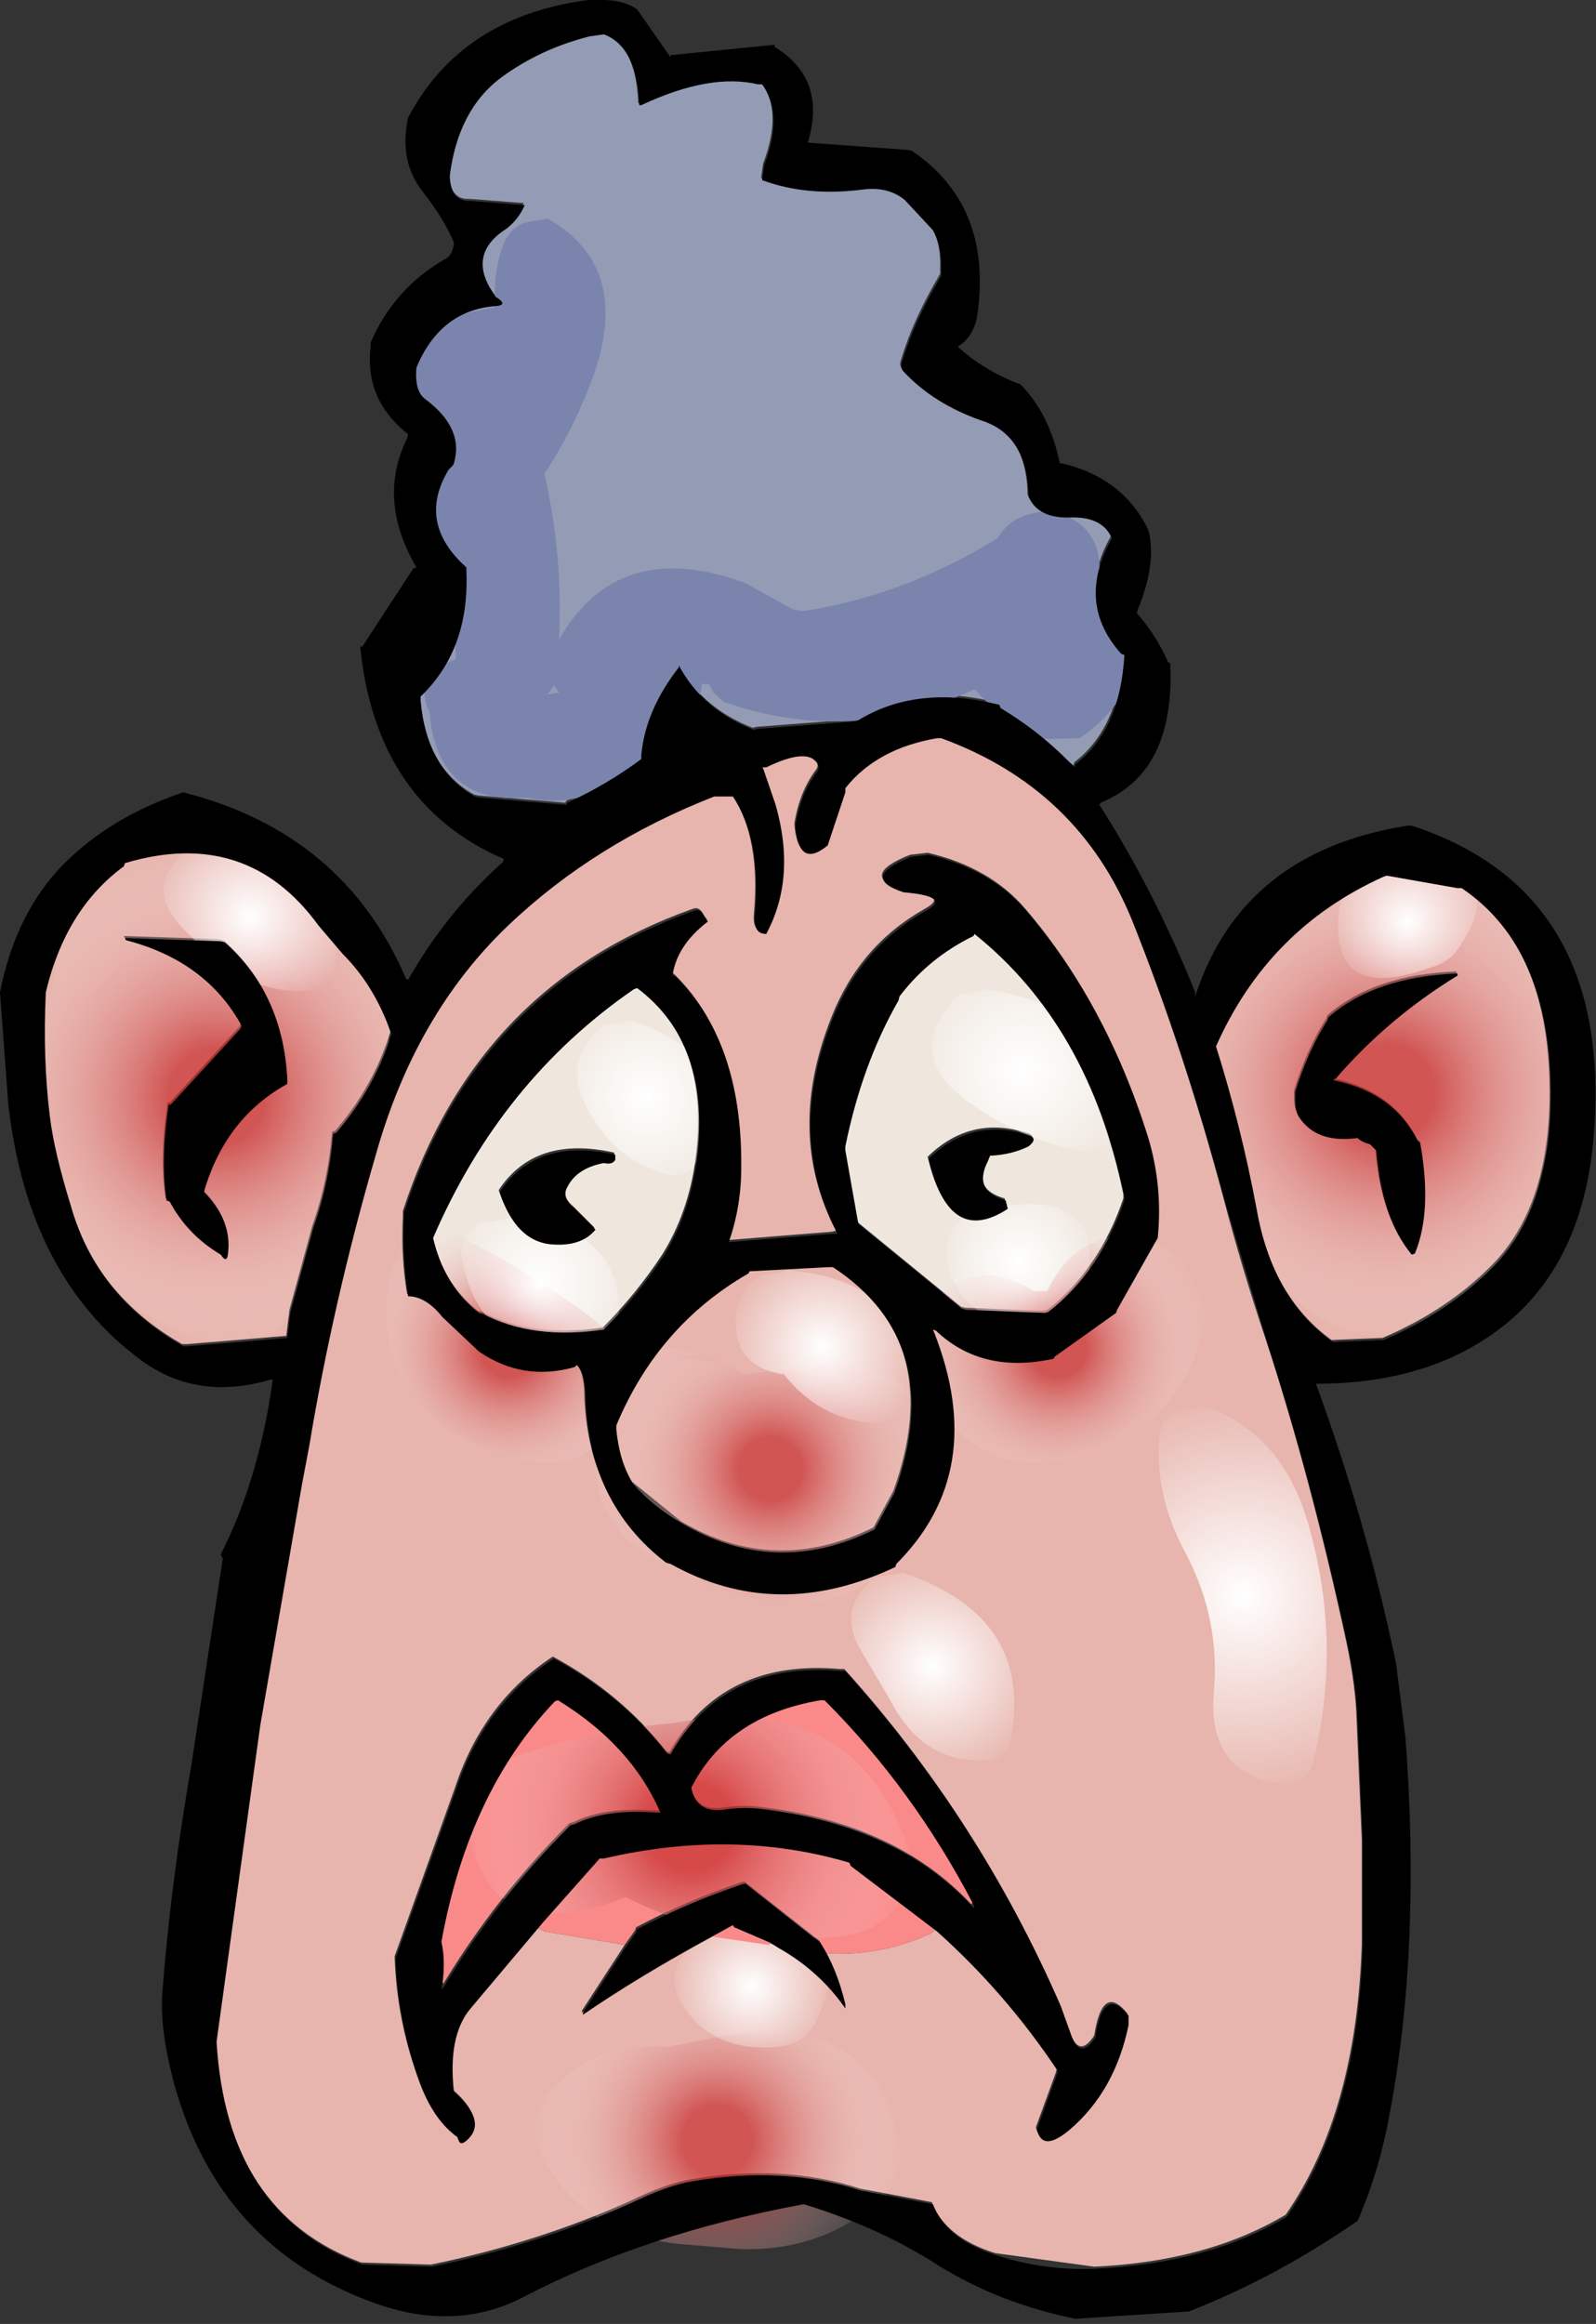 <?xml version="1.0" encoding="UTF-8" standalone="no"?>
<svg xmlns:xlink="http://www.w3.org/1999/xlink" height="111.6px" width="76.65px" xmlns="http://www.w3.org/2000/svg">
  <rect width="100%" height="100%" fill="#333333" stroke="none"/>
  <g transform="matrix(1.0, 0.0, 0.0, 1.0, 33.3, 70.0)">
    <path d="M3.35 -62.15 L3.25 -61.45 Q5.4 -60.65 8.1 -61.0 9.3 -61.15 10.1 -60.5 L11.45 -59.05 Q11.9 -58.3 11.85 -57.05 L11.85 -56.85 Q10.55 -54.65 10.0 -52.8 9.85 -52.45 10.05 -52.25 11.5 -50.7 13.8 -49.9 16.0 -49.2 16.05 -46.25 16.5 -45.2 18.05 -45.25 19.6 -45.3 20.05 -44.25 18.3 -41.15 20.5 -38.7 L20.65 -38.65 Q20.45 -35.05 18.3 -33.4 L18.25 -33.25 14.7 -36.1 14.65 -36.25 Q10.7 -37.25 7.85 -35.5 L7.65 -35.45 3.05 -35.1 2.85 -35.05 Q0.4 -36.0 -0.75 -38.15 L-0.75 -38.05 Q-2.35 -36.0 -2.55 -33.85 L-2.55 -33.65 Q-4.15 -32.45 -6.1 -31.55 L-6.15 -31.45 -10.35 -31.8 -10.55 -31.85 Q-12.85 -33.15 -13.15 -36.45 L-13.15 -36.65 Q-10.8 -38.9 -10.95 -42.65 L-10.95 -42.85 Q-13.35 -45.0 -11.8 -47.55 L-11.6 -47.75 -11.55 -47.85 Q-11.05 -49.55 -12.95 -50.95 -13.45 -51.35 -13.35 -52.45 -12.2 -55.2 -9.55 -55.4 -8.9 -55.45 -9.55 -55.85 -11.0 -57.85 -9.05 -59.1 -8.45 -59.55 -8.15 -60.25 L-10.75 -60.45 Q-11.7 -60.4 -11.75 -61.65 -11.35 -64.85 -9.25 -66.4 -7.4 -67.75 -5.05 -68.35 L-4.35 -68.45 Q-2.75 -67.85 -2.65 -65.05 L-2.55 -65.05 Q0.75 -66.6 3.05 -66.05 L3.25 -66.05 Q4.3 -64.65 3.35 -62.15" fill="#949cb5" fill-rule="evenodd" stroke="none"/>
    <path d="M33.25 -28.05 L36.65 -27.45 36.85 -27.45 Q40.85 -24.75 41.1 -18.45 41.35 -12.35 38.4 -9.3 36.25 -7.1 33.1 -5.75 L30.65 -5.65 Q27.75 -7.75 27.0 -12.05 26.25 -16.05 25.05 -19.85 27.55 -25.5 33.1 -28.0 L33.25 -28.05 M7.25 -32.25 Q8.75 -34.15 11.65 -34.65 L11.85 -34.65 Q18.45 -32.25 21.05 -25.85 23.55 -19.6 25.45 -12.5 26.35 -9.05 27.5 -5.65 29.65 0.95 31.35 8.8 31.8 10.9 31.85 12.55 L32.1 18.35 32.1 23.35 Q31.85 31.45 28.45 36.35 24.7 38.6 19.25 38.85 L14.5 38.2 Q12.1 37.45 11.45 35.75 L8.0 35.1 Q4.35 33.9 -0.1 34.65 -1.3 34.85 -3.05 35.7 -7.5 37.7 -12.6 38.75 L-15.95 38.65 Q-22.45 36.25 -22.95 27.95 -22.0 20.0 -20.85 12.75 L-18.85 1.2 -18.5 -0.65 Q-17.35 -7.6 -15.3 -14.65 -13.4 -21.4 -8.95 -25.65 -4.8 -29.6 0.95 -31.85 L1.85 -31.85 Q3.25 -29.75 2.9 -26.05 2.85 -25.25 3.45 -25.25 4.9 -27.95 3.9 -31.45 L3.3 -33.2 3.45 -33.25 Q5.1 -34.05 5.7 -33.65 6.1 -33.35 5.9 -33.05 5.1 -32.0 4.85 -30.45 5.0 -28.35 6.4 -29.5 L6.45 -29.65 7.25 -32.05 7.25 -32.25 M0.65 -25.85 L0.5 -26.05 Q0.3 -26.5 -0.05 -26.35 -10.45 -22.65 -13.95 -11.85 L-13.95 -11.65 Q-14.05 -9.55 -13.75 -7.85 -12.9 -7.85 -12.1 -6.85 L-10.35 -5.2 Q-8.25 -3.75 -5.75 -4.45 L-5.6 -4.5 Q-5.3 -4.15 -5.25 -3.25 -5.15 2.05 -1.35 4.95 L-1.15 5.0 Q3.95 7.85 9.65 5.15 L9.7 5.0 Q14.15 0.55 11.5 -6.15 L11.6 -6.2 Q13.8 -4.1 17.25 -4.85 L17.3 -4.95 Q18.95 -5.85 20.25 -7.05 L20.3 -7.2 22.25 -10.65 Q22.5 -13.1 21.8 -15.45 19.8 -21.85 15.95 -26.35 14.25 -28.35 11.25 -29.05 L10.4 -28.95 Q7.9 -27.95 10.05 -27.25 12.4 -27.05 11.1 -26.35 8.0 -24.6 6.65 -21.2 4.4 -15.6 6.85 -10.9 L6.65 -10.85 1.65 -10.45 Q2.25 -12.15 2.25 -14.05 2.3 -20.1 -0.95 -23.25 L-1.05 -23.25 Q-0.85 -24.7 0.65 -25.85 M2.65 -9.05 L6.45 -9.25 6.65 -9.25 Q12.2 -5.6 9.6 1.6 L8.65 3.35 Q3.9 5.7 -0.6 3.05 L-2.95 1.15 Q-3.6 0.1 -3.75 -1.45 L-3.75 -1.65 Q-1.75 -6.45 2.6 -8.95 L2.65 -9.05 M36.65 -23.25 L36.65 -23.35 Q32.7 -23.2 30.45 -21.25 L30.4 -21.1 Q29.45 -19.6 28.85 -17.65 L28.85 -17.25 Q28.85 -16.65 29.15 -16.3 30.0 -15.2 31.85 -15.45 32.05 -15.25 32.45 -15.15 L32.75 -14.85 Q33.0 -11.6 34.45 -9.85 L34.6 -9.9 Q35.45 -11.95 34.85 -15.25 34.75 -15.25 34.75 -15.3 33.6 -17.6 30.8 -18.2 L30.8 -18.3 Q33.3 -21.2 36.65 -23.25 M11.65 22.65 Q14.95 25.6 17.45 29.35 L17.4 29.55 16.45 32.15 Q16.7 33.3 18.05 32.15 20.2 30.3 20.85 27.15 L20.85 26.7 Q19.65 25.2 19.25 27.75 18.5 28.9 18.05 27.5 L17.6 26.25 Q13.7 17.3 7.25 10.15 L7.05 10.15 Q1.4 9.65 -1.15 14.15 L-1.3 14.1 Q-3.5 11.3 -6.75 9.55 -10.1 11.75 -11.45 15.85 L-14.35 23.95 Q-14.25 27.05 -13.15 30.0 -12.5 31.75 -11.35 32.55 -11.3 33.0 -10.95 32.7 -9.9 31.8 -11.55 30.35 -11.85 27.65 -10.75 26.35 L-7.55 22.55 -7.15 22.75 -3.3 23.4 -5.35 26.55 -5.35 26.65 Q-2.65 24.8 0.85 22.9 L3.6 23.3 4.05 23.45 Q6.0 24.55 7.25 26.35 L7.25 26.15 Q6.85 24.45 6.05 23.2 L6.4 23.8 Q9.0 23.95 11.4 22.85 L11.65 22.65 M-27.35 -28.65 Q-21.5 -30.4 -18.05 -25.65 L-16.9 -24.3 Q-15.35 -22.75 -14.55 -20.45 -15.35 -17.85 -17.2 -15.7 L-17.35 -15.65 Q-17.55 -13.25 -18.3 -11.15 L-19.4 -7.1 -19.55 -5.85 -24.35 -5.45 -24.55 -5.45 Q-28.7 -7.8 -29.95 -12.2 -30.75 -14.8 -30.95 -16.45 -31.3 -19.2 -31.15 -22.45 -30.2 -26.45 -27.4 -28.5 L-27.35 -28.65 M-22.55 -24.85 L-22.75 -24.9 -27.35 -25.05 -27.3 -24.95 Q-23.45 -23.95 -21.75 -20.85 L-21.8 -20.7 -25.15 -17.05 -25.25 -17.05 Q-25.65 -14.4 -25.35 -12.45 L-25.2 -12.4 Q-24.35 -10.8 -22.75 -9.85 -22.45 -9.4 -22.4 -9.9 -22.2 -11.5 -23.55 -12.85 L-23.5 -13.05 Q-22.45 -16.45 -19.55 -18.05 L-19.55 -18.25 Q-19.75 -22.35 -22.55 -24.85" fill="#e7b5ad" fill-rule="evenodd" stroke="none"/>
    <path d="M13.45 -25.25 Q18.95 -20.85 20.65 -12.65 L20.65 -12.45 Q19.5 -9.05 17.0 -7.1 L16.85 -7.05 13.05 -7.2 12.85 -7.25 7.9 -11.3 7.85 -11.45 7.25 -14.85 7.25 -15.05 Q8.05 -19.0 9.8 -22.05 L9.85 -22.25 Q11.25 -24.1 13.4 -25.15 L13.45 -25.25 M16.05 -15.05 Q16.55 -15.45 16.0 -15.6 13.3 -16.45 11.25 -14.45 L11.3 -14.25 Q12.3 -10.25 15.05 -12.05 L14.95 -12.45 Q13.35 -12.9 14.1 -14.35 L14.2 -14.6 Q15.25 -14.65 16.05 -15.05 M-2.75 -22.65 Q0.85 -19.95 0.1 -14.3 -0.25 -11.75 -1.5 -9.75 -2.75 -7.85 -4.35 -6.25 -7.75 -5.75 -10.15 -7.0 L-10.35 -7.05 Q-11.95 -8.3 -12.5 -10.45 L-12.55 -10.65 Q-9.3 -18.2 -2.9 -22.6 L-2.75 -22.65 M-4.35 -14.25 Q-3.95 -14.15 -3.8 -14.4 L-3.8 -14.65 Q-7.6 -15.5 -9.35 -12.85 -8.6 -10.55 -6.95 -10.35 -5.45 -10.2 -4.75 -11.05 L-5.75 -12.05 Q-6.4 -12.6 -6.1 -13.1 -5.65 -14.0 -4.35 -14.25" fill="#efe7de" fill-rule="evenodd" stroke="none"/>
    <path d="M6.25 11.55 Q10.5 15.8 13.4 21.35 L13.35 21.45 Q9.75 17.6 3.45 16.8 2.45 16.65 1.45 16.8 0.1 17.0 -0.15 15.75 1.6 12.3 6.05 11.55 L6.25 11.55 M11.65 22.65 L11.4 22.85 Q9.0 23.95 6.4 23.8 L6.05 23.2 2.45 20.35 2.25 20.4 Q-0.4 21.3 -2.75 22.55 L-2.8 22.7 -3.3 23.4 -7.15 22.75 -7.55 22.55 -7.3 22.25 -4.55 19.15 -4.35 19.15 Q1.85 17.7 7.45 19.35 L7.5 19.5 11.65 22.65 M-6.55 11.55 Q-3.05 13.7 -1.65 16.9 L-1.75 16.95 Q-4.25 16.75 -5.75 17.5 L-5.95 17.55 Q-9.45 21.05 -12.0 25.25 L-12.1 25.15 Q-11.95 24.05 -12.15 23.15 -10.85 15.95 -6.7 11.6 L-6.55 11.55" fill="#fa8989" fill-rule="evenodd" stroke="none"/>
    <path d="M-17.9 -25.5 Q-12.4 -21.95 -16.15 -15.75 -18.1 -12.55 -18.7 -8.85 -19.55 -3.85 -24.7 -6.05 -28.7 -7.75 -29.95 -11.7 -32.3 -18.8 -30.0 -25.75 -28.9 -29.15 -25.5 -29.25 -20.5 -30.0 -18.05 -25.85 L-17.9 -25.5" fill="url(#gradient0)" fill-rule="evenodd" stroke="none"/>
    <path d="M34.75 -29.1 L36.0 -29.25 Q41.9 -27.05 41.65 -20.25 41.5 -16.25 40.45 -12.5 39.95 -10.8 38.8 -9.4 33.1 -2.4 27.35 -9.2 26.55 -10.15 26.05 -11.45 24.3 -15.85 25.25 -20.45 26.7 -27.5 33.35 -28.4 33.95 -28.95 34.75 -29.1" fill="url(#gradient1)" fill-rule="evenodd" stroke="none"/>
    <path d="M17.0 -8.0 Q18.2 -10.65 21.0 -10.7 L21.0 -10.75 Q26.5 -9.15 23.6 -3.85 22.8 -2.35 21.35 -1.4 14.55 2.8 10.85 -3.7 9.7 -5.75 11.35 -7.4 13.6 -9.75 16.35 -8.0 L17.0 -8.0" fill="url(#gradient2)" fill-rule="evenodd" stroke="none"/>
    <path d="M-4.7 -0.55 Q-6.2 0.65 -8.25 0.1 -15.55 -1.8 -14.65 -8.45 -14.4 -10.1 -12.75 -10.55 L-11.5 -10.75 Q-8.05 -9.1 -4.8 -6.65 -3.55 -5.7 -3.15 -4.65 -4.05 -4.0 -4.4 -2.6 L-4.7 -0.55" fill="url(#gradient3)" fill-rule="evenodd" stroke="none"/>
    <path d="M10.1 21.1 Q9.0 22.85 7.0 23.0 1.3 23.45 -3.25 21.1 -9.8 23.7 -10.8 17.9 -11.25 15.3 -8.6 14.35 -4.75 13.05 -1.0 12.75 7.9 11.1 10.4 19.0 10.75 20.1 10.1 21.1" fill="url(#gradient4)" fill-rule="evenodd" stroke="none"/>
    <path d="M2.2 38.0 L-0.8 37.75 Q-5.45 37.2 -7.3 33.45 -8.1 31.8 -6.9 30.45 -4.8 28.05 -1.25 28.3 L-0.25 28.1 1.5 27.75 Q8.6 26.65 9.85 32.8 10.2 34.7 8.7 35.9 5.9 38.15 2.2 38.0" fill="url(#gradient5)" fill-rule="evenodd" stroke="none"/>
    <path d="M2.0 -4.25 L4.7 -4.25 2.35 -4.0 Q2.2 -4.15 2.0 -4.25 M11.1 1.35 L10.85 2.65 Q8.35 8.75 1.15 6.25 -0.2 5.8 -1.15 5.2 L0.8 5.8 Q8.95 7.65 11.1 1.35" fill="url(#gradient6)" fill-rule="evenodd" stroke="none"/>
    <path d="M5.65 -4.2 Q7.75 -5.4 10.75 -2.95 11.8 -2.1 11.55 -0.65 L11.1 1.35 Q8.95 7.65 0.8 5.8 L-1.15 5.2 Q-5.0 3.55 -4.7 -0.55 L-4.4 -2.6 Q-4.05 -4.0 -3.15 -4.65 -2.3 -5.25 -1.0 -5.25 0.35 -5.2 1.2 -4.6 L-0.5 -4.75 -1.75 -4.55 Q-3.25 -4.2 -3.5 -2.7 -4.45 3.5 2.75 5.6 6.15 6.6 8.3 4.45 10.45 2.3 10.95 -0.55 11.15 -2.0 10.0 -2.75 8.0 -4.0 5.65 -4.2" fill="url(#gradient7)" fill-rule="evenodd" stroke="none"/>
    <path d="M1.2 -4.6 L1.85 -4.35 2.0 -4.25 Q2.2 -4.15 2.35 -4.0 L4.7 -4.25 5.65 -4.2 Q8.0 -4.0 10.0 -2.75 11.15 -2.0 10.95 -0.55 10.45 2.3 8.3 4.45 6.15 6.6 2.75 5.6 -4.45 3.5 -3.5 -2.7 -3.25 -4.2 -1.75 -4.55 L-0.5 -4.75 1.2 -4.6" fill="url(#gradient8)" fill-rule="evenodd" stroke="none"/>
    <path d="M4.35 -4.0 Q1.85 -4.35 2.05 -6.85 2.15 -8.1 3.25 -8.75 L4.45 -8.95 4.5 -9.0 Q10.35 -8.55 10.4 -3.5 10.4 -1.3 8.0 -1.75 5.85 -2.1 4.35 -4.0" fill="url(#gradient9)" fill-rule="evenodd" stroke="none"/>
    <path d="M12.75 -22.25 L13.95 -22.45 14.0 -22.5 Q20.65 -21.55 20.1 -15.8 20.0 -14.5 18.55 -14.75 15.7 -15.3 13.25 -17.05 9.95 -19.4 12.75 -22.25" fill="url(#gradient10)" fill-rule="evenodd" stroke="none"/>
    <path d="M-3.0 -21.0 Q3.0 -19.0 0.15 -14.2 -0.35 -13.3 -1.45 -13.65 -4.0 -14.4 -5.25 -17.1 -6.25 -19.3 -4.25 -20.75 L-3.9 -20.85 -3.0 -21.0" fill="url(#gradient11)" fill-rule="evenodd" stroke="none"/>
    <path d="M-10.25 -11.25 L-9.05 -11.45 -9.0 -11.5 Q-3.2 -11.25 -3.6 -6.4 -3.7 -5.7 -4.45 -5.55 -10.1 -4.4 -11.1 -9.45 -11.35 -10.6 -10.25 -11.25" fill="url(#gradient12)" fill-rule="evenodd" stroke="none"/>
    <path d="M19.0 -8.8 Q18.8 -7.1 17.05 -6.75 13.1 -5.95 12.25 -9.2 11.8 -10.85 13.25 -11.75 L14.45 -11.95 14.5 -12.0 Q19.5 -12.95 19.0 -8.8" fill="url(#gradient13)" fill-rule="evenodd" stroke="none"/>
    <path d="M34.0 -28.5 Q39.5 -28.4 36.7 -24.4 36.3 -23.8 35.45 -23.55 30.55 -21.75 31.0 -26.2 31.2 -27.95 33.1 -28.35 L34.0 -28.5" fill="url(#gradient14)" fill-rule="evenodd" stroke="none"/>
    <path d="M-24.25 -29.25 L-23.05 -29.45 -23.0 -29.5 Q-16.25 -28.7 -17.3 -22.95 -17.4 -22.55 -17.8 -22.5 -20.85 -22.0 -23.35 -24.25 L-24.5 -25.4 Q-26.5 -27.45 -24.25 -29.25" fill="url(#gradient15)" fill-rule="evenodd" stroke="none"/>
    <path d="M10.0 5.5 Q16.6 7.7 15.15 13.9 15.05 14.35 14.55 14.45 11.15 15.0 9.4 11.55 L8.1 9.35 Q6.8 7.2 8.75 5.75 L9.95 5.55 10.0 5.5" fill="url(#gradient16)" fill-rule="evenodd" stroke="none"/>
    <path d="M4.0 28.3 Q1.0 28.55 -0.45 26.4 -1.45 24.95 -0.3 23.6 0.7 22.45 2.0 22.5 8.2 22.3 5.9 27.05 5.35 28.2 4.0 28.3" fill="url(#gradient17)" fill-rule="evenodd" stroke="none"/>
    <path d="M23.25 -2.25 L24.45 -2.45 24.5 -2.5 Q28.3 -1.2 29.55 3.25 31.15 8.85 29.8 14.5 29.5 15.9 28.05 15.65 24.65 15.05 25.0 11.2 25.3 7.75 23.65 4.6 22.1 1.75 22.4 -1.1 22.45 -1.9 23.25 -2.25" fill="url(#gradient18)" fill-rule="evenodd" stroke="none"/>
    <path d="M17.0 -45.5 Q19.9 -44.9 19.45 -41.9 L19.35 -41.5 Q22.85 -37.5 18.55 -34.55 L16.4 -34.5 Q14.8 -35.5 13.5 -36.9 7.55 -34.15 1.45 -36.3 L0.95 -36.75 0.75 -37.15 0.4 -37.15 Q0.4 -35.9 -1.5 -34.1 -4.95 -30.9 -8.0 -31.7 -12.15 -31.35 -12.65 -35.55 L-12.65 -35.75 Q-13.55 -37.6 -11.4 -38.35 L-11.45 -39.25 -11.65 -43.4 Q-13.8 -45.6 -12.65 -48.6 L-12.25 -49.4 Q-15.7 -54.3 -9.5 -55.25 -9.65 -56.8 -9.15 -58.2 -8.9 -58.9 -8.25 -59.25 L-7.9 -59.35 -7.0 -59.5 Q-3.0 -57.25 -4.75 -52.1 -5.65 -49.55 -7.15 -47.25 -6.25 -43.25 -6.45 -39.3 -3.6 -44.25 2.5 -42.0 L4.75 -40.75 5.25 -40.65 Q10.15 -41.4 14.6 -44.15 15.15 -45.05 16.1 -45.3 L17.0 -45.5 M-7.0 -36.65 L-6.45 -36.75 -6.6 -36.95 -6.7 -37.1 -7.0 -36.65" fill="#7b84ad" fill-rule="evenodd" stroke="none"/>
    <path d="M10.5 -62.75 Q14.35 -60.15 13.65 -54.95 13.5 -53.85 12.7 -53.35 13.9 -52.25 15.55 -51.6 L15.7 -51.55 Q17.1 -50.15 17.6 -47.75 L17.7 -47.75 Q20.65 -47.05 21.85 -44.55 L21.9 -44.35 Q22.2 -42.8 21.35 -40.75 L21.3 -40.55 Q22.2 -39.55 22.8 -38.2 L22.9 -38.15 Q23.15 -32.9 19.55 -31.45 L19.5 -31.35 Q22.15 -27.2 24.1 -22.35 L24.1 -22.15 Q26.35 -29.1 34.3 -30.35 L34.5 -30.35 Q44.15 -27.2 43.25 -15.55 42.8 -9.75 39.35 -6.7 35.75 -3.55 29.9 -3.55 32.35 3.15 33.75 9.9 L34.2 13.45 Q34.95 23.5 33.45 31.45 32.95 34.25 31.9 36.65 28.0 39.35 23.8 41.0 L18.35 41.35 Q14.65 40.6 11.7 38.75 8.9 36.95 5.3 35.85 -2.3 37.25 -8.15 40.3 -11.4 42.0 -15.3 40.6 -22.7 37.95 -24.9 30.2 -25.65 27.45 -25.5 25.65 -25.1 20.45 -24.1 14.7 L-22.6 4.85 -22.7 4.65 Q-20.85 1.0 -20.2 -3.75 L-20.3 -3.75 Q-23.85 -2.7 -26.55 -4.7 -31.95 -8.7 -32.9 -16.95 L-33.3 -22.35 Q-32.55 -26.15 -30.25 -28.5 -27.95 -30.8 -24.5 -31.95 -16.8 -30.0 -13.8 -23.0 L-13.7 -22.95 Q-11.85 -26.2 -9.15 -28.6 L-9.1 -28.75 Q-15.25 -31.4 -16.0 -38.95 L-15.9 -38.95 -13.45 -42.7 -13.3 -42.75 Q-15.2 -46.0 -13.75 -48.95 L-13.7 -49.15 Q-15.8 -50.8 -15.5 -53.35 L-15.5 -53.55 Q-14.35 -56.2 -11.85 -57.6 -11.55 -57.8 -11.5 -58.35 -11.95 -59.45 -13.0 -60.8 -14.15 -62.25 -13.7 -64.35 -11.15 -69.2 -5.05 -70.0 L-4.7 -70.0 Q-3.4 -70.05 -2.7 -69.55 L-1.1 -67.25 -1.1 -67.35 3.9 -67.85 3.9 -67.75 Q6.35 -66.25 5.55 -63.35 L5.5 -63.15 10.3 -62.8 10.5 -62.75 M7.3 -32.15 L7.3 -31.95 6.5 -29.55 6.45 -29.4 Q5.05 -28.25 4.9 -30.35 5.15 -31.9 5.95 -32.95 6.15 -33.25 5.75 -33.55 5.15 -33.95 3.5 -33.15 L3.3 -33.15 3.35 -33.1 3.95 -31.35 Q4.95 -27.85 3.5 -25.15 2.9 -25.15 2.95 -25.95 3.3 -29.65 1.9 -31.75 L1.0 -31.75 Q-4.75 -29.5 -8.9 -25.55 -13.35 -21.3 -15.25 -14.55 -17.3 -7.5 -18.45 -0.55 L-18.8 1.3 -20.8 12.85 -22.9 28.05 Q-22.4 36.35 -15.9 38.75 L-12.55 38.85 Q-7.45 37.8 -3.0 35.8 -1.25 34.95 -0.05 34.75 4.4 34.0 8.05 35.2 L11.5 35.85 Q12.15 37.55 14.55 38.3 16.85 39.05 19.3 38.95 24.75 38.7 28.5 36.45 31.9 31.55 32.15 23.45 L32.15 18.45 31.9 12.65 Q31.85 11.0 31.4 8.9 29.7 1.05 27.55 -5.55 L25.5 -12.4 Q23.6 -19.5 21.1 -25.75 18.5 -32.15 11.9 -34.55 L11.7 -34.55 Q8.8 -34.05 7.3 -32.15 M33.3 -27.95 L33.15 -27.9 Q27.6 -25.4 25.1 -19.75 26.3 -15.95 27.05 -11.95 27.8 -7.65 30.7 -5.55 L33.15 -5.65 Q36.3 -7.0 38.45 -9.2 41.4 -12.25 41.15 -18.35 40.9 -24.65 36.9 -27.35 L36.7 -27.35 33.3 -27.95 M3.4 -62.05 Q4.35 -64.55 3.3 -65.95 L3.1 -65.95 Q0.8 -66.5 -2.5 -64.95 L-2.6 -64.95 Q-2.7 -67.75 -4.3 -68.35 L-5.0 -68.25 Q-7.35 -67.65 -9.2 -66.3 -11.3 -64.75 -11.7 -61.55 -11.65 -60.3 -10.7 -60.35 L-8.1 -60.15 Q-8.4 -59.45 -9.0 -59.0 -10.95 -57.75 -9.5 -55.75 -8.85 -55.35 -9.5 -55.3 -12.15 -55.1 -13.3 -52.35 -13.4 -51.25 -12.9 -50.85 -11.0 -49.45 -11.5 -47.75 L-11.55 -47.65 -11.75 -47.45 Q-13.3 -44.9 -10.9 -42.75 L-10.9 -42.55 Q-10.75 -38.8 -13.1 -36.55 L-13.1 -36.35 Q-12.8 -33.05 -10.5 -31.75 L-10.3 -31.7 -6.1 -31.35 -6.05 -31.45 Q-4.1 -32.35 -2.5 -33.55 L-2.5 -33.75 Q-2.3 -35.9 -0.7 -37.95 L-0.7 -38.05 Q0.45 -35.9 2.9 -34.95 L3.1 -35.0 7.7 -35.35 7.9 -35.4 Q10.75 -37.15 14.7 -36.15 L14.75 -36.0 Q16.75 -34.8 18.3 -33.15 L18.35 -33.3 Q20.5 -34.95 20.7 -38.55 L20.55 -38.6 Q18.35 -41.05 20.1 -44.15 19.65 -45.2 18.1 -45.15 16.55 -45.1 16.1 -46.15 16.05 -49.1 13.85 -49.8 11.55 -50.6 10.1 -52.15 9.9 -52.35 10.05 -52.7 10.6 -54.55 11.9 -56.75 L11.9 -56.95 Q11.95 -58.2 11.5 -58.95 L10.15 -60.4 Q9.35 -61.05 8.15 -60.9 5.45 -60.55 3.3 -61.35 L3.4 -62.05 M0.7 -25.75 Q-0.8 -24.6 -1.0 -23.15 L-0.9 -23.15 Q2.35 -20.0 2.3 -13.95 2.3 -12.05 1.7 -10.35 L6.7 -10.75 6.9 -10.75 6.9 -10.8 Q4.45 -15.5 6.7 -21.1 8.05 -24.5 11.15 -26.25 12.45 -26.95 10.1 -27.15 7.95 -27.85 10.45 -28.85 L11.3 -28.95 Q14.3 -28.25 16.0 -26.25 19.85 -21.75 21.85 -15.35 22.55 -13.0 22.3 -10.55 L20.35 -7.1 20.3 -6.95 17.35 -4.85 17.3 -4.75 Q13.85 -4.0 11.65 -6.1 L11.5 -6.15 11.55 -6.05 Q14.2 0.65 9.75 5.1 L9.7 5.25 Q4.0 7.95 -1.1 5.1 L-1.3 5.05 Q-5.1 2.15 -5.2 -3.15 -5.25 -4.05 -5.55 -4.4 L-5.6 -4.45 -5.7 -4.35 Q-8.2 -3.65 -10.3 -5.1 L-12.05 -6.75 Q-12.85 -7.75 -13.7 -7.75 -14.0 -9.45 -13.9 -11.55 L-13.9 -11.75 Q-10.4 -22.55 0.0 -26.25 0.35 -26.4 0.55 -25.95 L0.7 -25.75 M13.5 -25.15 L13.45 -25.05 Q11.3 -24.0 9.9 -22.15 L9.85 -21.95 Q8.1 -18.9 7.3 -14.95 L7.3 -14.75 7.9 -11.35 7.95 -11.2 12.9 -7.15 13.1 -7.1 16.9 -6.95 17.05 -7.0 Q19.55 -8.95 20.7 -12.35 L20.7 -12.55 Q19.0 -20.75 13.5 -25.15 M16.1 -14.95 Q15.3 -14.55 14.25 -14.5 L14.15 -14.25 Q13.4 -12.8 15.0 -12.35 L15.1 -11.95 Q12.35 -10.15 11.35 -14.15 L11.3 -14.35 Q13.35 -16.35 16.05 -15.5 16.6 -15.35 16.1 -14.95 M6.5 -9.15 L2.7 -8.95 2.65 -8.85 Q-1.7 -6.35 -3.7 -1.55 L-3.7 -1.35 Q-3.55 0.2 -2.9 1.25 -1.95 2.35 -0.55 3.15 3.95 5.8 8.7 3.45 L9.65 1.7 Q12.25 -5.5 6.7 -9.15 L6.5 -9.15 M36.7 -23.15 Q33.35 -21.1 30.85 -18.2 L30.7 -18.15 30.85 -18.1 Q33.65 -17.5 34.8 -15.2 L34.9 -15.15 Q35.5 -11.85 34.65 -9.8 L34.5 -9.75 Q33.05 -11.5 32.8 -14.75 L32.5 -15.05 Q32.1 -15.15 31.9 -15.35 30.05 -15.1 29.2 -16.2 28.9 -16.55 28.9 -17.15 L28.9 -17.55 Q29.5 -19.5 30.45 -21.0 L30.5 -21.15 Q32.75 -23.1 36.7 -23.25 L36.7 -23.15 M7.3 10.25 Q13.75 17.4 17.65 26.35 L18.1 27.6 Q18.55 29.0 19.3 27.85 19.7 25.3 20.9 26.8 L20.9 27.25 Q20.25 30.4 18.1 32.25 16.75 33.4 16.5 32.25 L17.45 29.65 17.5 29.45 Q15.0 25.7 11.7 22.75 L7.55 19.6 7.5 19.45 Q1.9 17.8 -4.3 19.25 L-4.5 19.25 -7.25 22.35 -7.5 22.65 -10.7 26.45 Q-11.8 27.75 -11.5 30.45 -9.85 31.9 -10.9 32.8 -11.25 33.1 -11.3 32.65 -12.45 31.85 -13.1 30.1 -14.2 27.15 -14.3 24.05 L-11.4 15.95 Q-10.05 11.85 -6.7 9.65 -3.45 11.4 -1.25 14.2 L-1.1 14.25 Q1.45 9.75 7.1 10.25 L7.3 10.25 M6.3 11.65 L6.1 11.65 Q1.65 12.4 -0.1 15.85 0.15 17.1 1.5 16.9 2.5 16.75 3.5 16.9 9.8 17.7 13.4 21.55 L13.5 21.65 13.45 21.45 Q10.55 15.9 6.3 11.65 M3.7 23.3 L1.95 22.55 1.9 22.45 0.9 23.0 Q-2.6 24.9 -5.3 26.75 L-5.3 26.65 -3.25 23.5 -2.75 22.8 -2.7 22.65 Q-0.35 21.4 2.3 20.5 L2.5 20.45 6.1 23.3 Q6.9 24.55 7.3 26.25 L7.3 26.45 Q6.05 24.65 4.1 23.55 L3.7 23.3 M-27.3 -28.55 L-27.35 -28.4 Q-30.15 -26.35 -31.1 -22.35 -31.25 -19.1 -30.9 -16.35 -30.7 -14.7 -29.9 -12.1 -28.65 -7.7 -24.5 -5.35 L-24.3 -5.35 -19.5 -5.75 -19.35 -7.0 -18.25 -11.05 Q-17.5 -13.15 -17.3 -15.55 L-17.15 -15.6 Q-15.3 -17.75 -14.5 -20.35 -15.3 -22.65 -16.85 -24.2 L-18.0 -25.55 Q-21.45 -30.3 -27.3 -28.55 M-22.7 -24.8 L-22.5 -24.75 Q-19.7 -22.25 -19.5 -18.15 L-19.5 -17.95 Q-22.4 -16.35 -23.45 -12.95 L-23.5 -12.75 Q-22.15 -11.4 -22.35 -9.8 -22.4 -9.3 -22.7 -9.75 -24.3 -10.7 -25.15 -12.3 L-25.3 -12.35 Q-25.6 -14.3 -25.2 -16.95 L-25.1 -16.95 -21.75 -20.6 -21.7 -20.75 Q-23.4 -23.85 -27.25 -24.85 L-27.3 -24.95 -22.7 -24.8 M-4.3 -14.15 Q-5.6 -13.9 -6.05 -13.0 -6.35 -12.5 -5.7 -11.95 L-4.7 -10.95 Q-5.4 -10.1 -6.9 -10.25 -8.55 -10.45 -9.3 -12.75 -7.55 -15.4 -3.75 -14.55 L-3.75 -14.3 Q-3.9 -14.05 -4.3 -14.15 M-6.5 11.65 L-6.65 11.7 Q-10.8 16.05 -12.1 23.25 -11.9 24.15 -12.05 25.25 L-12.1 25.55 -11.95 25.35 Q-9.4 21.15 -5.9 17.65 L-5.7 17.6 Q-4.2 16.85 -1.7 17.05 L-1.6 17.05 -1.6 17.0 Q-3.0 13.8 -6.5 11.65 M-2.7 -22.55 L-2.85 -22.5 Q-9.25 -18.1 -12.5 -10.55 L-12.45 -10.35 Q-11.9 -8.2 -10.3 -6.95 L-10.1 -6.9 Q-7.7 -5.65 -4.3 -6.15 -2.7 -7.75 -1.45 -9.65 -0.2 -11.65 0.15 -14.2 0.9 -19.85 -2.7 -22.55" fill="#000000" fill-rule="evenodd" stroke="none"/>
    <path d="M0.9 23.0 L1.9 22.45 1.95 22.55 3.7 23.3 3.65 23.4 0.9 23.0" fill="#fa8989" fill-rule="evenodd" stroke="none"/>
  </g>
  <defs>
    <radialGradient cx="0" cy="0" gradientTransform="matrix(0.015, 0.0, 0.0, 0.015, -22.9, -17.35)" gradientUnits="userSpaceOnUse" id="gradient0" r="819.2" spreadMethod="pad">
      <stop offset="0.184" stop-color="#c83131" stop-opacity="0.729"/>
      <stop offset="1.0" stop-color="#ffffff" stop-opacity="0.0"/>
    </radialGradient>
    <radialGradient cx="0" cy="0" gradientTransform="matrix(0.015, 0.0, 0.0, 0.015, 33.3, -17.55)" gradientUnits="userSpaceOnUse" id="gradient1" r="819.2" spreadMethod="pad">
      <stop offset="0.184" stop-color="#c83131" stop-opacity="0.729"/>
      <stop offset="1.0" stop-color="#ffffff" stop-opacity="0.0"/>
    </radialGradient>
    <radialGradient cx="0" cy="0" gradientTransform="matrix(0.009, 0.0, 0.0, 0.009, 17.5, -5.25)" gradientUnits="userSpaceOnUse" id="gradient2" r="819.2" spreadMethod="pad">
      <stop offset="0.184" stop-color="#c83131" stop-opacity="0.729"/>
      <stop offset="1.0" stop-color="#ffffff" stop-opacity="0.0"/>
    </radialGradient>
    <radialGradient cx="0" cy="0" gradientTransform="matrix(0.009, 0.0, 0.0, 0.009, -8.85, -5.25)" gradientUnits="userSpaceOnUse" id="gradient3" r="819.2" spreadMethod="pad">
      <stop offset="0.184" stop-color="#c83131" stop-opacity="0.729"/>
      <stop offset="1.0" stop-color="#ffffff" stop-opacity="0.0"/>
    </radialGradient>
    <radialGradient cx="0" cy="0" gradientTransform="matrix(0.014, 0.0, 0.0, 0.014, -0.15, 17.75)" gradientUnits="userSpaceOnUse" id="gradient4" r="819.2" spreadMethod="pad">
      <stop offset="0.184" stop-color="#c83131" stop-opacity="0.729"/>
      <stop offset="1.0" stop-color="#ffffff" stop-opacity="0.0"/>
    </radialGradient>
    <radialGradient cx="0" cy="0" gradientTransform="matrix(0.011, 0.0, 0.0, 0.011, 1.15, 32.8)" gradientUnits="userSpaceOnUse" id="gradient5" r="819.2" spreadMethod="pad">
      <stop offset="0.184" stop-color="#c83131" stop-opacity="0.729"/>
      <stop offset="1.0" stop-color="#ffffff" stop-opacity="0.0"/>
    </radialGradient>
    <radialGradient cx="0" cy="0" gradientTransform="matrix(0.01, 0.0, 0.0, 0.01, 3.6, 1.35)" gradientUnits="userSpaceOnUse" id="gradient6" r="819.2" spreadMethod="pad">
      <stop offset="0.184" stop-color="#c83131" stop-opacity="0.729"/>
      <stop offset="1.0" stop-color="#ffffff" stop-opacity="0.0"/>
    </radialGradient>
    <radialGradient cx="0" cy="0" gradientTransform="matrix(0.011, 0.0, 0.0, 0.011, 3.4, 0.5)" gradientUnits="userSpaceOnUse" id="gradient7" r="819.2" spreadMethod="pad">
      <stop offset="0.184" stop-color="#c83131" stop-opacity="0.729"/>
      <stop offset="1.0" stop-color="#ffffff" stop-opacity="0.0"/>
    </radialGradient>
    <radialGradient cx="0" cy="0" gradientTransform="matrix(0.01, 0.0, 0.0, 0.01, 3.7, 0.55)" gradientUnits="userSpaceOnUse" id="gradient8" r="819.2" spreadMethod="pad">
      <stop offset="0.184" stop-color="#c83131" stop-opacity="0.729"/>
      <stop offset="1.0" stop-color="#ffffff" stop-opacity="0.0"/>
    </radialGradient>
    <radialGradient cx="0" cy="0" gradientTransform="matrix(0.006, 0.0, 0.0, 0.006, 6.2, -5.35)" gradientUnits="userSpaceOnUse" id="gradient9" r="819.2" spreadMethod="pad">
      <stop offset="0.0" stop-color="#ffffff"/>
      <stop offset="1.0" stop-color="#ffffff" stop-opacity="0.0"/>
    </radialGradient>
    <radialGradient cx="0" cy="0" gradientTransform="matrix(0.007, 0.0, 0.0, 0.007, 15.8, -18.6)" gradientUnits="userSpaceOnUse" id="gradient10" r="819.2" spreadMethod="pad">
      <stop offset="0.0" stop-color="#ffffff"/>
      <stop offset="1.0" stop-color="#ffffff" stop-opacity="0.0"/>
    </radialGradient>
    <radialGradient cx="0" cy="0" gradientTransform="matrix(0.006, 0.0, 0.0, 0.006, -2.25, -17.3)" gradientUnits="userSpaceOnUse" id="gradient11" r="819.2" spreadMethod="pad">
      <stop offset="0.0" stop-color="#ffffff"/>
      <stop offset="1.0" stop-color="#ffffff" stop-opacity="0.0"/>
    </radialGradient>
    <radialGradient cx="0" cy="0" gradientTransform="matrix(0.006, 0.0, 0.0, 0.006, -7.35, -8.4)" gradientUnits="userSpaceOnUse" id="gradient12" r="819.2" spreadMethod="pad">
      <stop offset="0.0" stop-color="#ffffff"/>
      <stop offset="1.0" stop-color="#ffffff" stop-opacity="0.0"/>
    </radialGradient>
    <radialGradient cx="0" cy="0" gradientTransform="matrix(0.005, 0.0, 0.0, 0.005, 15.6, -9.4)" gradientUnits="userSpaceOnUse" id="gradient13" r="819.2" spreadMethod="pad">
      <stop offset="0.0" stop-color="#ffffff"/>
      <stop offset="1.0" stop-color="#ffffff" stop-opacity="0.0"/>
    </radialGradient>
    <radialGradient cx="0" cy="0" gradientTransform="matrix(0.005, 0.0, 0.0, 0.005, 34.3, -25.75)" gradientUnits="userSpaceOnUse" id="gradient14" r="819.2" spreadMethod="pad">
      <stop offset="0.0" stop-color="#ffffff"/>
      <stop offset="1.0" stop-color="#ffffff" stop-opacity="0.0"/>
    </radialGradient>
    <radialGradient cx="0" cy="0" gradientTransform="matrix(0.006, 0.0, 0.0, 0.006, -21.3, -25.95)" gradientUnits="userSpaceOnUse" id="gradient15" r="819.2" spreadMethod="pad">
      <stop offset="0.0" stop-color="#ffffff"/>
      <stop offset="1.0" stop-color="#ffffff" stop-opacity="0.0"/>
    </radialGradient>
    <radialGradient cx="0" cy="0" gradientTransform="matrix(0.007, 0.0, 0.0, 0.007, 11.5, 10.0)" gradientUnits="userSpaceOnUse" id="gradient16" r="819.2" spreadMethod="pad">
      <stop offset="0.0" stop-color="#ffffff"/>
      <stop offset="1.0" stop-color="#ffffff" stop-opacity="0.0"/>
    </radialGradient>
    <radialGradient cx="0" cy="0" gradientTransform="matrix(0.005, 0.0, 0.0, 0.005, 2.8, 25.4)" gradientUnits="userSpaceOnUse" id="gradient17" r="819.2" spreadMethod="pad">
      <stop offset="0.0" stop-color="#ffffff"/>
      <stop offset="1.0" stop-color="#ffffff" stop-opacity="0.0"/>
    </radialGradient>
    <radialGradient cx="0" cy="0" gradientTransform="matrix(0.012, 0.0, 0.0, 0.012, 26.4, 6.6)" gradientUnits="userSpaceOnUse" id="gradient18" r="819.2" spreadMethod="pad">
      <stop offset="0.0" stop-color="#ffffff"/>
      <stop offset="1.0" stop-color="#ffffff" stop-opacity="0.0"/>
    </radialGradient>
  </defs>
</svg>
